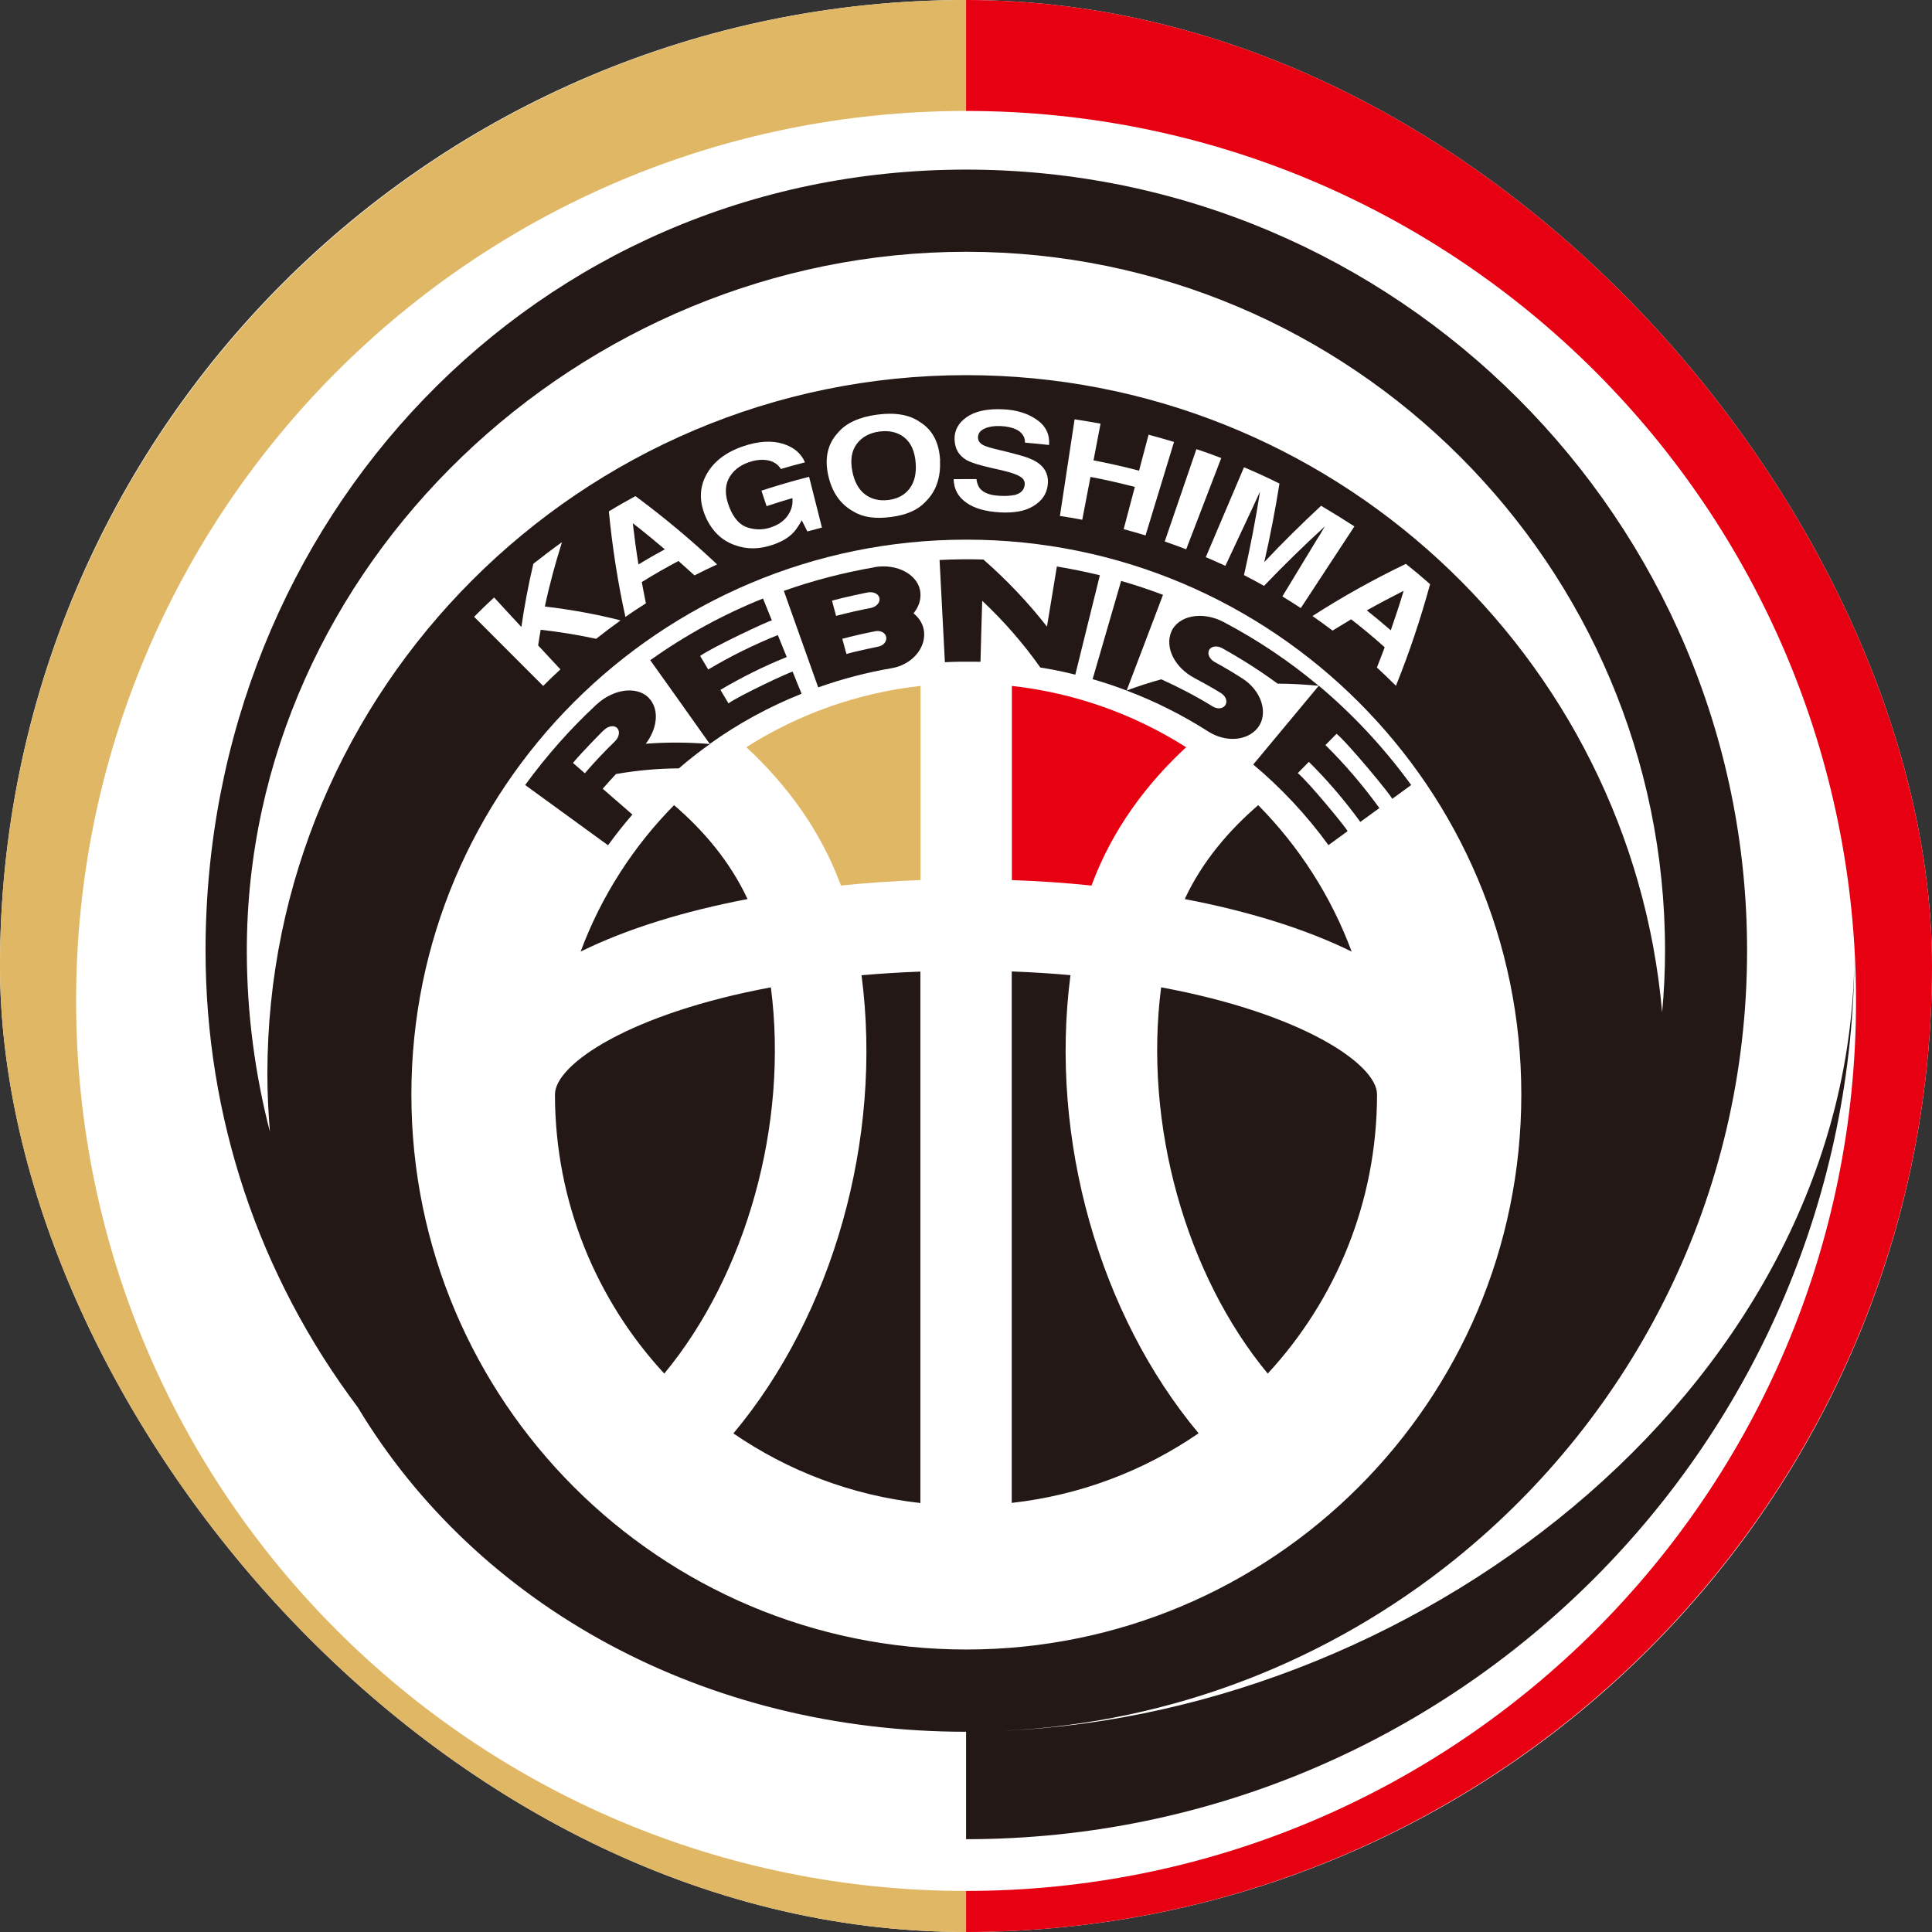 <svg width="28" height="28" viewBox="0 0 28 28" fill="none" xmlns="http://www.w3.org/2000/svg">
<rect x="0" y="0" width="28" height="28" fill="#333333" stroke="none"/>
<g clip-path="url(#clip0_257_2363)">
<rect width="28" height="28" rx="14" fill="white"/>
<path d="M12.186 12.834C12.566 12.795 12.952 12.768 13.341 12.755V9.941C12.42 10.043 11.561 10.355 10.817 10.829C11.377 11.349 11.883 12.007 12.188 12.834H12.186ZM14.001 1.608V0C6.282 0 0.002 6.281 0 14C0 17.741 1.456 21.255 4.101 23.901C6.744 26.544 10.261 28.002 14.001 28V27.405C6.879 27.405 1.103 21.631 1.103 14.506C1.103 7.382 6.877 1.608 14.001 1.608Z" fill="#E0B764"/>
<path d="M17.189 10.829C16.443 10.355 15.585 10.043 14.665 9.941V12.755C15.052 12.768 15.44 12.795 15.819 12.834C16.124 12.007 16.631 11.347 17.191 10.829H17.189ZM14.001 0V1.608C21.123 1.608 26.899 7.382 26.899 14.506C26.899 21.631 21.125 27.403 14.001 27.405V28C21.72 28 28 21.719 28 14C28 6.281 21.72 0 14.001 0Z" fill="#E60012"/>
<path d="M10.629 20.774C11.417 21.315 12.34 21.672 13.339 21.783V14.081C13.042 14.092 12.758 14.11 12.486 14.134C12.798 16.515 12.062 19.063 10.629 20.774ZM9.769 11.669C9.179 12.266 8.713 12.989 8.415 13.791C9.088 13.459 9.921 13.204 10.834 13.03C10.575 12.477 10.188 12.028 9.769 11.669ZM15.516 14.133C15.244 14.108 14.96 14.09 14.663 14.079V21.781C15.66 21.67 16.585 21.313 17.371 20.772C15.938 19.059 15.204 16.513 15.514 14.133H15.516ZM16.828 14.309C16.571 16.304 17.191 18.479 18.373 19.907C19.355 18.844 19.957 17.424 19.957 15.861C19.957 15.424 18.871 14.687 16.828 14.309ZM11.174 14.309C9.131 14.689 8.043 15.424 8.043 15.861C8.043 17.422 8.645 18.844 9.627 19.907C10.809 18.479 11.431 16.304 11.172 14.309H11.174ZM18.235 11.669C17.816 12.03 17.427 12.479 17.17 13.03C18.083 13.204 18.915 13.459 19.589 13.791C19.291 12.987 18.825 12.266 18.235 11.669ZM14.532 25.084C17.007 24.969 19.278 24.056 21.091 22.596C21.091 22.596 21.091 22.596 21.093 22.594C23.669 20.517 25.32 17.336 25.32 13.778C25.32 7.535 20.243 2.458 14.001 2.458C7.759 2.458 2.979 7.535 2.979 13.778C2.979 16.195 3.754 18.493 5.183 20.392C6.925 23.291 10.222 25.098 14.001 25.098V26.655C21.1 26.655 26.876 20.879 26.876 13.778C26.876 19.955 20.711 24.82 14.53 25.084H14.532ZM3.915 16.415C3.694 15.564 3.577 14.679 3.577 13.778C3.577 8.193 8.419 3.649 14.003 3.649C19.587 3.649 24.131 8.191 24.131 13.778C24.131 14.079 24.116 14.376 24.089 14.671C23.634 9.504 19.286 5.437 14.003 5.437C8.419 5.437 3.875 9.981 3.875 15.566C3.875 15.853 3.89 16.137 3.913 16.415H3.915ZM5.962 15.863C5.962 11.422 9.562 7.821 14.005 7.821C18.447 7.821 22.048 11.422 22.048 15.863C22.048 20.304 18.447 23.906 14.005 23.906C9.562 23.906 5.962 20.306 5.962 15.863Z" fill="#231815"/>
<path d="M10.287 10.781C10.705 10.481 11.152 10.24 11.617 10.054C11.574 9.948 11.53 9.843 11.488 9.735C11.482 9.72 10.69 10.092 10.558 10.194C10.519 10.128 10.479 10.063 10.441 9.998C10.752 9.814 11.072 9.655 11.402 9.522C11.36 9.417 11.315 9.311 11.273 9.204C10.928 9.342 10.59 9.509 10.264 9.703C10.226 9.637 10.186 9.572 10.147 9.507C10.295 9.394 11.181 8.975 11.187 8.993C11.145 8.887 11.101 8.782 11.058 8.674C10.487 8.903 9.938 9.202 9.424 9.568C9.712 9.971 9.998 10.374 10.285 10.779L10.287 10.781Z" fill="#231815"/>
<path d="M9.426 10.142C9.274 9.942 8.912 9.96 8.638 10.217C8.267 10.562 7.924 10.948 7.611 11.377C8.012 11.669 8.411 11.959 8.812 12.25C8.925 12.095 9.042 11.947 9.165 11.805C9.021 11.68 8.877 11.556 8.735 11.431C8.799 11.358 8.862 11.287 8.927 11.218C9.238 11.164 9.543 11.137 9.838 11.136C9.984 11.011 10.134 10.892 10.289 10.783C9.99 10.758 9.679 10.754 9.359 10.779C9.516 10.572 9.558 10.315 9.428 10.144L9.426 10.142ZM8.912 10.744C8.762 10.89 8.616 11.043 8.476 11.207C8.419 11.157 8.361 11.107 8.304 11.057C8.4 10.936 8.751 10.577 8.753 10.581C8.818 10.518 8.904 10.506 8.946 10.554C8.989 10.6 8.973 10.687 8.91 10.746L8.912 10.744Z" fill="#231815"/>
<path d="M12.67 8.222C12.226 8.299 11.787 8.412 11.36 8.563C11.526 9.029 11.693 9.496 11.858 9.962C12.205 9.839 12.562 9.745 12.923 9.684C13.201 9.636 13.412 9.413 13.393 9.162C13.383 9.054 13.328 8.96 13.239 8.889C13.31 8.803 13.349 8.699 13.339 8.592C13.32 8.341 13.017 8.16 12.668 8.22L12.67 8.222ZM12.731 9.371C12.731 9.371 12.418 9.434 12.267 9.478C12.248 9.405 12.226 9.331 12.207 9.258C12.367 9.216 12.526 9.179 12.687 9.148C12.764 9.133 12.835 9.173 12.844 9.235C12.854 9.296 12.804 9.357 12.729 9.371H12.731ZM12.622 8.811C12.453 8.843 12.284 8.882 12.117 8.926C12.098 8.853 12.077 8.778 12.058 8.705C12.228 8.657 12.578 8.584 12.578 8.586C12.66 8.571 12.737 8.609 12.746 8.671C12.758 8.732 12.7 8.795 12.622 8.811Z" fill="#231815"/>
<path d="M16.249 8.417C16.111 8.893 15.973 9.367 15.835 9.843C16.002 9.891 16.167 9.946 16.328 10.008C16.504 9.545 16.681 9.083 16.855 8.621C16.656 8.546 16.452 8.477 16.247 8.419L16.249 8.417Z" fill="#231815"/>
<path d="M16.974 9.16C16.878 9.394 17.034 9.68 17.31 9.826C17.44 9.895 17.571 9.968 17.697 10.046C17.765 10.089 17.793 10.165 17.759 10.219C17.724 10.273 17.644 10.28 17.578 10.24C17.337 10.092 17.085 9.96 16.83 9.845C16.658 9.893 16.489 9.947 16.328 10.008C16.738 10.163 17.135 10.361 17.513 10.603C17.757 10.758 18.071 10.745 18.229 10.547C18.384 10.349 18.292 10.016 18.006 9.833C17.874 9.749 17.74 9.668 17.603 9.594C17.53 9.553 17.494 9.477 17.523 9.421C17.552 9.365 17.638 9.352 17.713 9.394C17.989 9.548 18.258 9.718 18.516 9.908C18.712 9.908 18.91 9.92 19.111 9.939C18.68 9.578 18.219 9.271 17.736 9.016C17.417 8.847 17.068 8.926 16.974 9.16Z" fill="#231815"/>
<path d="M15.175 9.083C14.908 8.742 14.601 8.414 14.252 8.109C14.041 8.103 13.828 8.105 13.617 8.116C13.642 8.609 13.669 9.104 13.694 9.597C13.771 9.593 13.849 9.591 13.926 9.59C13.978 9.59 14.03 9.59 14.082 9.59C14.124 9.59 14.168 9.59 14.21 9.591C14.218 9.296 14.225 9.001 14.235 8.707C14.557 9.01 14.839 9.336 15.077 9.674C15.248 9.701 15.417 9.735 15.584 9.778C15.702 9.298 15.821 8.816 15.94 8.337C15.733 8.287 15.526 8.245 15.317 8.21C15.269 8.502 15.221 8.793 15.173 9.085L15.175 9.083Z" fill="#231815"/>
<path d="M20.175 11.579C20.268 11.511 20.36 11.444 20.452 11.377C20.053 10.829 19.602 10.349 19.113 9.938C18.796 10.318 18.48 10.698 18.163 11.08C18.562 11.414 18.929 11.803 19.253 12.248C19.345 12.181 19.437 12.114 19.529 12.047C19.541 12.031 18.94 11.304 18.808 11.205C18.862 11.151 18.915 11.097 18.969 11.041C19.236 11.306 19.485 11.596 19.715 11.912C19.807 11.845 19.899 11.778 19.991 11.711C19.75 11.379 19.489 11.074 19.209 10.798C19.262 10.744 19.316 10.691 19.37 10.635C19.518 10.748 20.189 11.559 20.175 11.577V11.579Z" fill="#231815"/>
<path d="M7.897 8.788C7.962 8.479 8.047 8.168 8.145 7.857C8.005 7.957 7.867 8.063 7.73 8.17C7.657 8.477 7.6 8.784 7.556 9.087C7.423 8.945 7.293 8.801 7.161 8.659C7.063 8.749 6.965 8.843 6.871 8.939C7.205 9.273 7.539 9.607 7.872 9.941C7.955 9.858 8.037 9.778 8.122 9.701C8.014 9.586 7.907 9.469 7.799 9.354C7.811 9.279 7.822 9.202 7.836 9.127C8.11 9.158 8.379 9.202 8.64 9.258C8.757 9.166 8.875 9.077 8.994 8.991C8.641 8.901 8.273 8.834 7.895 8.79L7.897 8.788Z" fill="white"/>
<path d="M9.299 8.437C9.474 8.328 9.652 8.226 9.833 8.13C9.911 8.199 9.988 8.27 10.065 8.339C10.174 8.283 10.284 8.23 10.393 8.18C10.023 7.831 9.627 7.499 9.209 7.19C9.079 7.261 8.95 7.334 8.824 7.411C8.874 7.93 8.954 8.443 9.064 8.941C9.161 8.872 9.261 8.807 9.361 8.744C9.34 8.642 9.321 8.539 9.301 8.435L9.299 8.437ZM9.171 7.583C9.33 7.706 9.484 7.833 9.635 7.961C9.507 8.03 9.38 8.103 9.253 8.18C9.221 7.982 9.194 7.783 9.171 7.583Z" fill="white"/>
<path d="M11.204 7.894C11.325 7.852 11.421 7.798 11.492 7.725C11.532 7.685 11.574 7.623 11.62 7.541C11.647 7.595 11.674 7.648 11.701 7.702C11.772 7.683 11.841 7.664 11.912 7.646C11.851 7.401 11.787 7.155 11.726 6.91C11.494 6.969 11.264 7.036 11.035 7.111C11.06 7.186 11.085 7.261 11.11 7.336C11.235 7.294 11.36 7.255 11.484 7.219C11.494 7.313 11.469 7.397 11.415 7.474C11.361 7.551 11.281 7.606 11.172 7.643C11.06 7.681 10.951 7.681 10.838 7.646C10.725 7.612 10.636 7.516 10.571 7.353C10.508 7.194 10.502 7.056 10.558 6.942C10.615 6.829 10.713 6.747 10.853 6.699C10.926 6.674 10.995 6.662 11.06 6.664C11.179 6.668 11.264 6.712 11.317 6.797C11.432 6.762 11.55 6.731 11.666 6.701C11.613 6.574 11.509 6.482 11.348 6.432C11.187 6.382 10.991 6.392 10.767 6.469C10.508 6.557 10.328 6.703 10.23 6.893C10.132 7.083 10.136 7.284 10.228 7.493C10.32 7.7 10.462 7.833 10.644 7.898C10.822 7.965 11.005 7.963 11.204 7.894Z" fill="white"/>
<path d="M13.625 6.68C13.614 6.421 13.518 6.229 13.326 6.112C13.182 6.012 12.975 5.974 12.714 6.009C12.453 6.043 12.261 6.133 12.148 6.267C11.993 6.431 11.948 6.642 12.004 6.893C12.06 7.142 12.184 7.311 12.369 7.413C12.509 7.499 12.687 7.522 12.909 7.493C13.132 7.465 13.297 7.395 13.408 7.277C13.56 7.131 13.635 6.933 13.623 6.68H13.625ZM13.182 7.081C13.111 7.175 13.009 7.229 12.877 7.246C12.745 7.263 12.633 7.236 12.537 7.165C12.443 7.094 12.38 6.979 12.351 6.822C12.322 6.665 12.342 6.536 12.415 6.436C12.488 6.337 12.599 6.273 12.746 6.254C12.894 6.235 13.017 6.266 13.111 6.344C13.205 6.423 13.257 6.542 13.27 6.701C13.284 6.86 13.253 6.987 13.182 7.081Z" fill="white"/>
<path d="M14.694 7.175C14.642 7.186 14.576 7.19 14.494 7.186C14.36 7.18 14.264 7.148 14.21 7.088C14.179 7.056 14.16 7.008 14.151 6.943C14.041 6.943 13.93 6.943 13.821 6.944C13.825 7.092 13.888 7.205 14.009 7.288C14.13 7.372 14.291 7.414 14.496 7.426C14.697 7.436 14.857 7.409 14.977 7.334C15.098 7.261 15.169 7.161 15.184 7.033C15.2 6.908 15.163 6.806 15.069 6.728C15.008 6.678 14.914 6.634 14.784 6.599C14.686 6.572 14.586 6.545 14.486 6.522C14.371 6.496 14.294 6.473 14.258 6.455C14.202 6.428 14.174 6.39 14.174 6.34C14.174 6.285 14.204 6.242 14.264 6.214C14.323 6.185 14.404 6.171 14.504 6.175C14.592 6.179 14.667 6.196 14.726 6.223C14.812 6.265 14.857 6.331 14.855 6.415C14.972 6.425 15.087 6.436 15.204 6.449C15.215 6.3 15.16 6.177 15.029 6.085C14.901 5.993 14.736 5.941 14.54 5.932C14.304 5.92 14.126 5.962 14.007 6.047C13.888 6.131 13.832 6.238 13.834 6.365C13.838 6.505 13.897 6.605 14.012 6.67C14.082 6.708 14.204 6.745 14.383 6.785C14.444 6.799 14.504 6.812 14.563 6.827C14.668 6.852 14.743 6.881 14.789 6.91C14.835 6.939 14.855 6.977 14.851 7.025C14.843 7.104 14.791 7.155 14.694 7.177V7.175Z" fill="white"/>
<path d="M15.804 6.912C16.019 6.952 16.234 7.002 16.447 7.057C16.393 7.261 16.339 7.466 16.285 7.669C16.391 7.698 16.497 7.727 16.602 7.76C16.74 7.309 16.878 6.856 17.015 6.405C16.892 6.369 16.769 6.332 16.646 6.3C16.6 6.474 16.554 6.647 16.508 6.821C16.289 6.764 16.069 6.714 15.848 6.672C15.883 6.495 15.915 6.319 15.95 6.14C15.825 6.117 15.699 6.096 15.574 6.077C15.503 6.543 15.432 7.011 15.361 7.478C15.468 7.493 15.578 7.512 15.685 7.533C15.725 7.326 15.764 7.119 15.804 6.912Z" fill="white"/>
<path d="M17.701 6.639C17.582 6.593 17.462 6.549 17.339 6.509C17.185 6.956 17.034 7.403 16.88 7.848C16.984 7.884 17.089 7.921 17.191 7.961C17.36 7.52 17.53 7.08 17.699 6.639H17.701Z" fill="white"/>
<path d="M19.144 7.727C19.117 7.77 19.096 7.802 19.082 7.825C18.917 8.098 18.75 8.372 18.585 8.644C18.676 8.698 18.764 8.756 18.852 8.813C19.111 8.418 19.37 8.025 19.629 7.629C19.47 7.526 19.309 7.426 19.146 7.33C18.862 7.595 18.587 7.865 18.323 8.146C18.409 7.77 18.482 7.39 18.543 7.008C18.375 6.924 18.202 6.845 18.029 6.772C17.845 7.206 17.659 7.641 17.475 8.075C17.571 8.115 17.665 8.157 17.759 8.201C17.895 7.911 18.029 7.622 18.165 7.334C18.177 7.309 18.192 7.275 18.213 7.229C18.235 7.183 18.25 7.148 18.261 7.125C18.198 7.532 18.119 7.936 18.029 8.335C18.127 8.385 18.223 8.437 18.319 8.491C18.603 8.195 18.896 7.908 19.201 7.629C19.188 7.652 19.167 7.685 19.142 7.727H19.144Z" fill="white"/>
<path d="M19.583 8.976C19.748 9.105 19.911 9.239 20.068 9.381C20.032 9.479 19.993 9.577 19.955 9.674C20.049 9.761 20.141 9.849 20.231 9.939C20.423 9.463 20.588 8.972 20.726 8.466C20.611 8.364 20.494 8.266 20.375 8.172C19.901 8.399 19.451 8.652 19.021 8.928C19.119 8.995 19.216 9.066 19.312 9.139C19.401 9.084 19.491 9.03 19.581 8.976H19.583ZM20.343 8.562C20.285 8.756 20.222 8.945 20.156 9.135C20.043 9.036 19.926 8.94 19.809 8.846C19.984 8.748 20.162 8.654 20.343 8.562Z" fill="white"/>
</g>
<defs>
<clipPath id="clip0_257_2363">
<rect width="28" height="28" rx="14" fill="white"/>
</clipPath>
</defs>
</svg>
